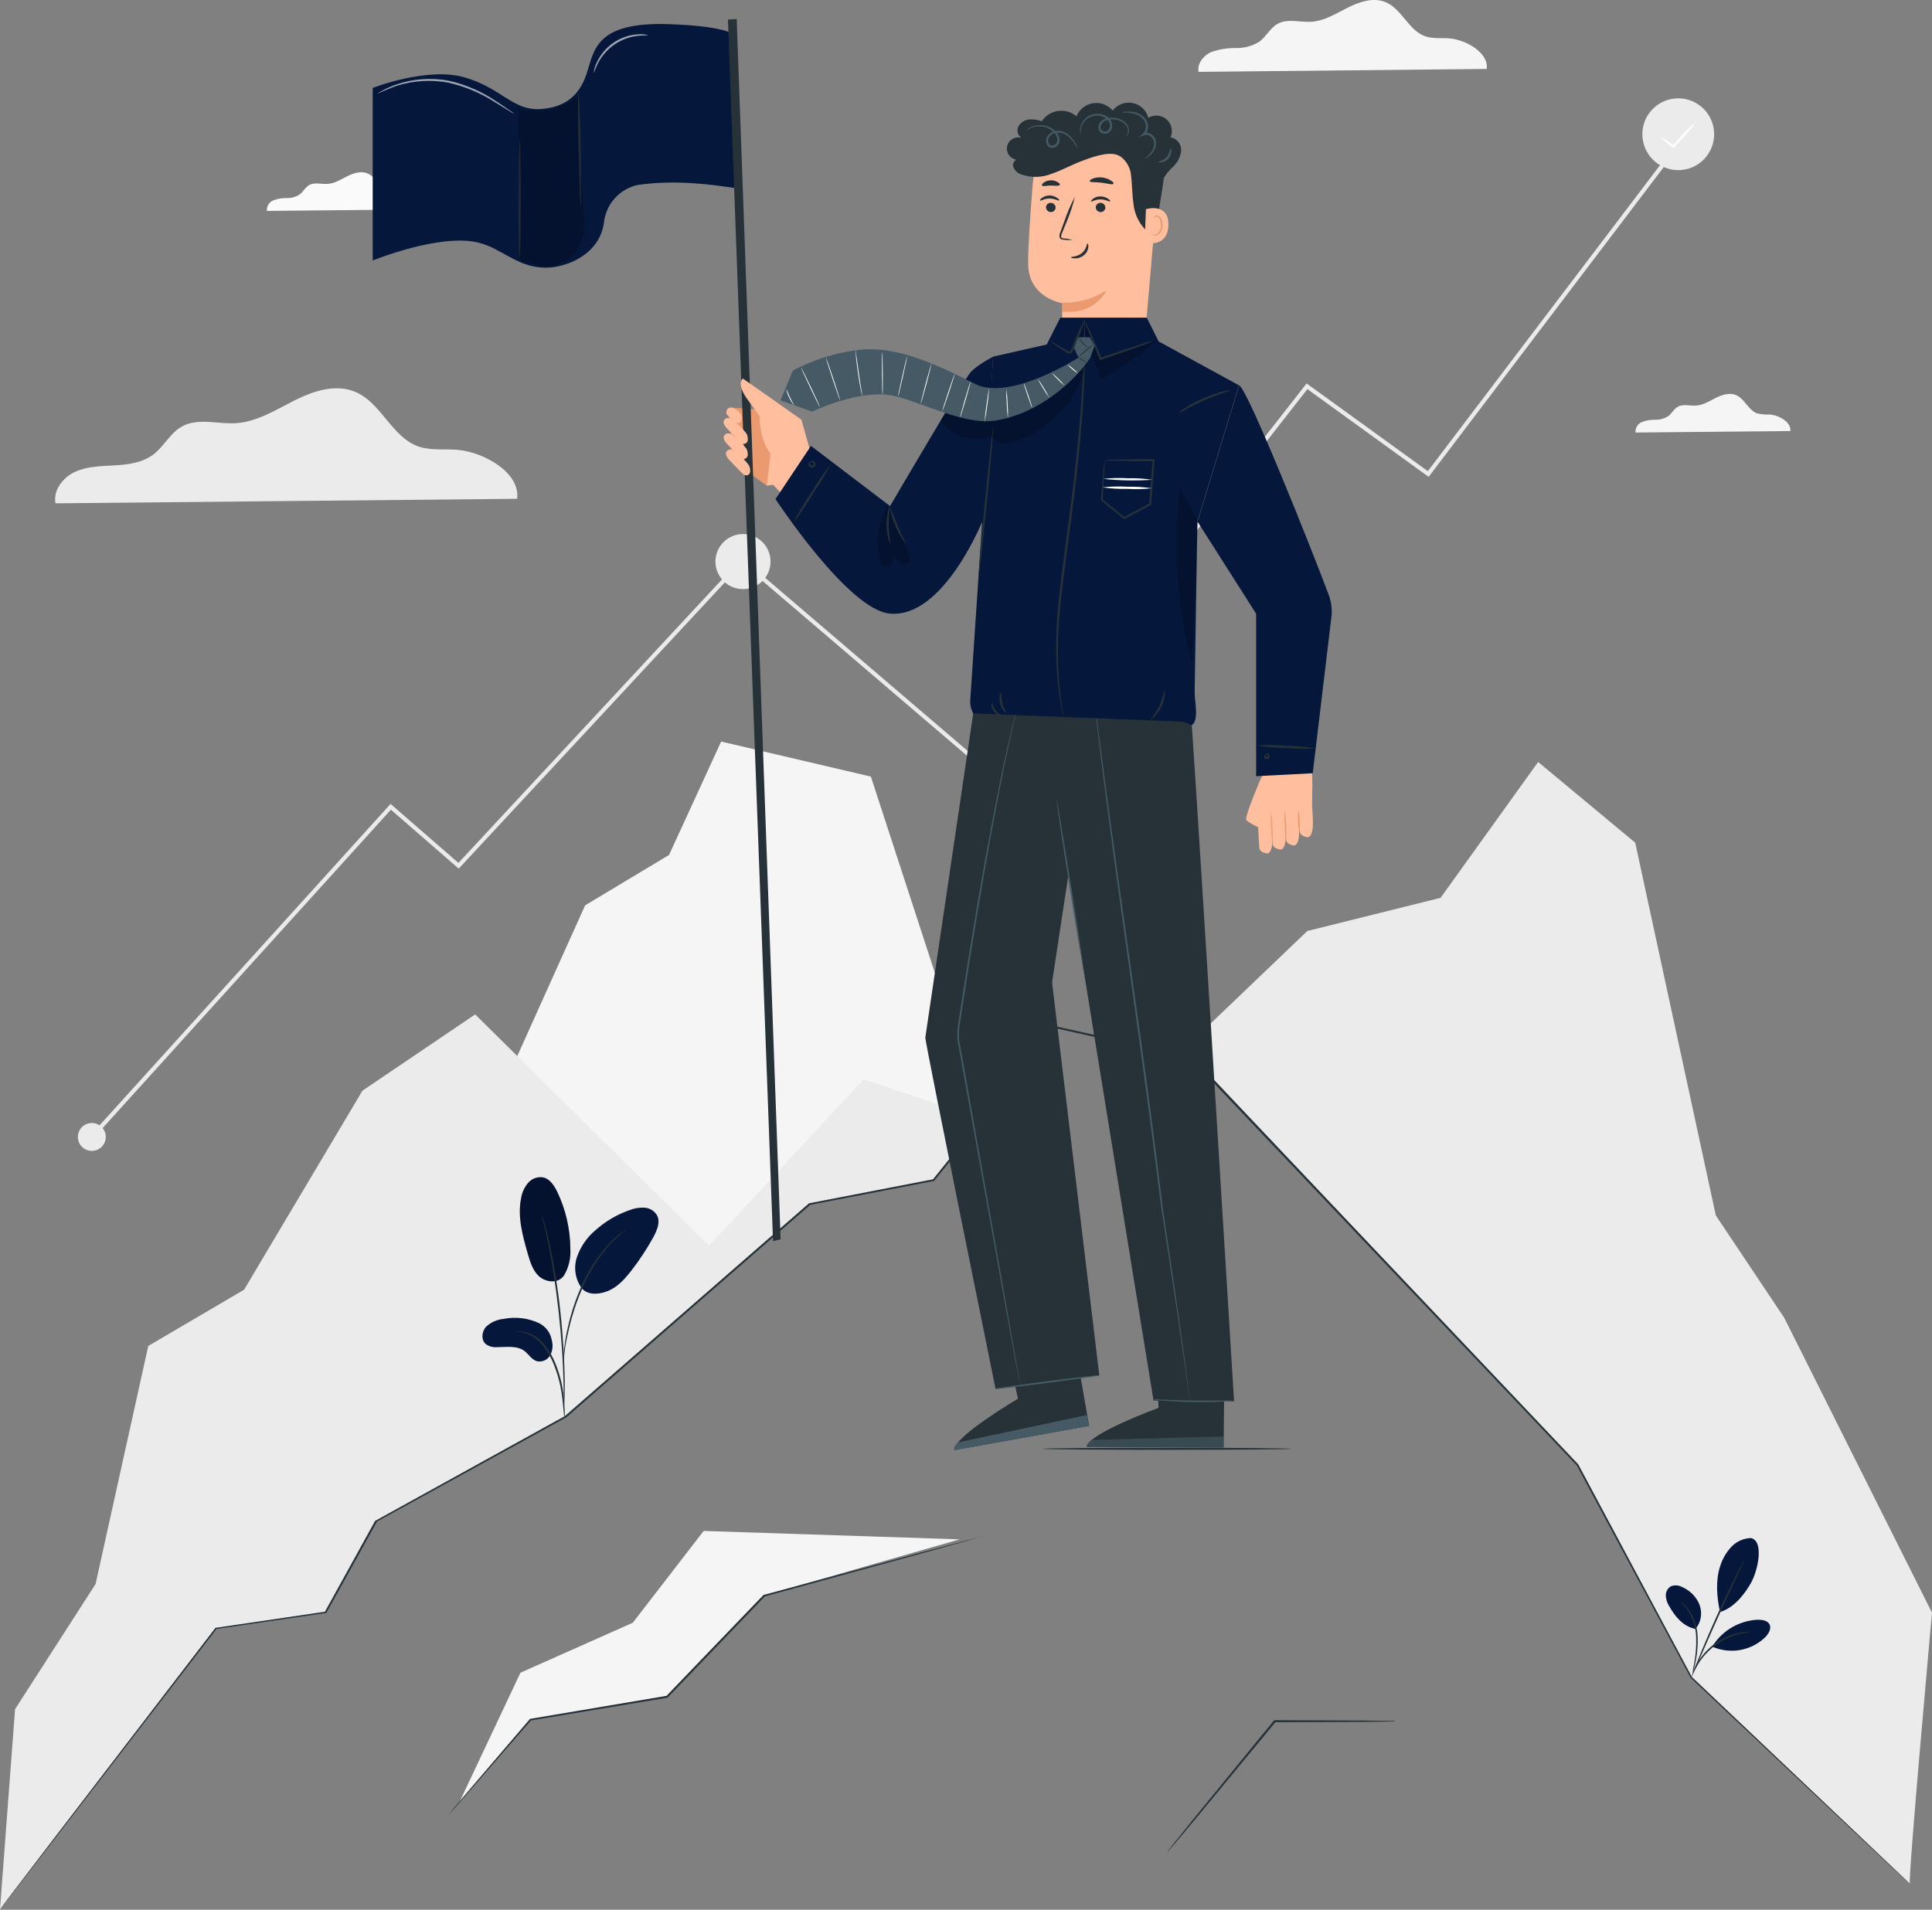 <svg width="2029" height="2006" viewBox="0 0 2029 2006" fill="none" xmlns="http://www.w3.org/2000/svg">
<rect x="0" y="0" width="2029" height="2006" fill="#808080" stroke="none"/>
<path d="M1049.37 822.732L778.9 591.479L781.711 588.236L1048.72 816.505L1372.21 402.775L1499.51 494.922L1759.43 152.323L1762.89 154.917L1500.38 500.889L1373.03 408.742L1049.37 822.732Z" fill="#EBEBEB"/>
<path d="M111.087 1194.26C111.087 1197.16 110.227 1199.99 108.617 1202.4C107.006 1204.81 104.716 1206.69 102.038 1207.8C99.359 1208.91 96.412 1209.2 93.569 1208.64C90.725 1208.07 88.113 1206.67 86.063 1204.62C84.013 1202.57 82.617 1199.96 82.051 1197.12C81.486 1194.28 81.776 1191.33 82.885 1188.65C83.995 1185.97 85.874 1183.68 88.284 1182.07C90.695 1180.46 93.529 1179.6 96.428 1179.6C100.316 1179.6 104.044 1181.14 106.794 1183.89C109.543 1186.64 111.087 1190.37 111.087 1194.26Z" fill="#EBEBEB"/>
<path d="M780.286 618.807C796.262 618.807 809.214 605.856 809.214 589.879C809.214 573.902 796.262 560.951 780.286 560.951C764.309 560.951 751.357 573.902 751.357 589.879C751.357 605.856 764.309 618.807 780.286 618.807Z" fill="#EBEBEB"/>
<path d="M98.028 1195.69L94.828 1192.79L410.185 844.439L481.446 906.404L765.627 600.689L768.783 603.63L481.749 912.414L410.531 850.493L98.028 1195.69Z" fill="#EBEBEB"/>
<path d="M1762.51 178.7C1783.33 178.7 1800.21 161.818 1800.21 140.993C1800.21 120.169 1783.33 103.287 1762.51 103.287C1741.68 103.287 1724.8 120.169 1724.8 140.993C1724.8 161.818 1741.68 178.7 1762.51 178.7Z" fill="#EBEBEB"/>
<path d="M1780.93 128.107C1776.04 135.175 1770.52 141.789 1764.45 147.869L1758.22 154.614L1757.58 155.306L1756.84 154.744C1752.22 151.667 1747.94 148.1 1744.08 144.107C1749.03 146.606 1753.71 149.605 1758.05 153.058H1756.67L1762.77 146.225C1768.29 139.68 1774.37 133.618 1780.93 128.107Z" fill="white"/>
<path d="M543.065 523.936C546.741 496.954 508.732 474.814 480.149 472.479C466.528 471.398 452.389 473.474 439.459 468.977C411.482 459.247 400.542 423.098 373.041 411.596C352.631 402.948 329.108 410.645 309.347 420.59C289.586 430.535 269.998 443.075 247.902 444.502C228.703 445.713 207.817 438.578 190.996 448.005C178.456 454.967 171.884 469.625 160.338 477.928C148.793 486.23 134.394 488.046 120.297 488.824C106.201 489.603 91.758 489.732 78.959 495.57C66.159 501.407 55.652 514.899 58.289 528.693L543.065 523.936Z" fill="#EBEBEB"/>
<path d="M1561.35 72.413C1563.64 55.592 1539.94 41.755 1522.13 40.328C1513.48 39.636 1504.83 40.934 1496.75 38.123C1479.45 32.069 1472.31 9.541 1455.28 2.319C1442.56 -3.043 1427.91 1.757 1415.58 7.941C1403.26 14.124 1391.02 21.994 1377.27 22.859C1365.25 23.637 1352.23 19.183 1341.73 25.064C1333.94 29.388 1329.84 38.426 1322.61 43.744C1315.12 48.38 1306.43 50.724 1297.62 50.49C1288.78 50.322 1279.98 51.788 1271.68 54.814C1263.72 58.446 1257.15 66.878 1258.7 75.483L1561.35 72.413Z" fill="#F5F5F5"/>
<path d="M1880.21 452.762C1881.46 443.724 1868.71 436.33 1859.11 435.465C1854.52 435.632 1849.93 435.226 1845.44 434.254C1836.06 431.011 1832.47 418.861 1823.17 415.012C1816.34 412.115 1808.43 414.709 1801.81 418.039C1795.2 421.369 1788.62 425.563 1781.19 426.039C1774.74 426.471 1767.74 424.093 1762.12 427.249C1757.79 429.584 1755.72 434.427 1751.83 437.281C1747.79 439.776 1743.12 441.038 1738.38 440.913C1733.66 440.797 1728.97 441.575 1724.54 443.205C1722.34 444.058 1720.47 445.603 1719.23 447.607C1717.98 449.611 1717.42 451.966 1717.62 454.318L1880.21 452.762Z" fill="#F5F5F5"/>
<path d="M442.918 219.908C444.129 210.871 431.373 203.434 421.816 202.612C417.229 202.779 412.639 202.373 408.152 201.401C398.769 198.158 395.18 186.008 385.883 182.159C379.008 179.262 371.138 181.856 364.522 185.186C357.906 188.515 351.55 192.71 343.896 193.186C337.453 193.618 330.448 191.24 324.827 194.353C320.503 196.731 318.427 201.574 314.535 204.428C310.499 206.916 305.827 208.178 301.087 208.06C296.371 207.941 291.676 208.719 287.25 210.352C285.034 211.214 283.157 212.771 281.901 214.791C280.646 216.81 280.08 219.183 280.288 221.552L442.918 219.908Z" fill="#FAFAFA"/>
<path d="M528.707 1141.59L614.497 950.985L702.623 898.058L757.366 778.929L914.59 815.727L1031.86 1175.45L850.334 1264.66L702.623 1354.73L528.707 1141.59Z" fill="#F5F5F5"/>
<path d="M2029 1694L1873.81 1384.22L1801.98 1276.72L1717.32 885.172L1615.36 800.376L1512.92 943.071L1372.99 977.924L1243.96 1101.33L1503.66 1376.91L1656.74 1538.33L1776.3 1761.62L2005.78 1978.57C2003.44 1976.45 2029 1694 2029 1694Z" fill="#EBEBEB"/>
<path d="M0 2005.55L15.826 1795.31L100.362 1663.9L155.711 1413.79L256.333 1354.73L380.651 1145.66L499.045 1065.53L744.697 1308.46L906.851 1133.81L1031.86 1175.45L980.361 1239.49L850.335 1264.66L594.219 1488L395.05 1597.78L341.95 1693.69L226.713 1710.56L0 2005.55Z" fill="#EBEBEB"/>
<path d="M592.402 1339.64C585.44 1349.54 571.906 1346.25 565.636 1340.2C559.366 1334.14 556.728 1325.37 554.307 1316.98C548.815 1297.82 543.237 1277.76 547.345 1258.26C548.327 1252.33 550.931 1246.79 554.869 1242.26C556.85 1240.03 559.384 1238.36 562.215 1237.41C565.046 1236.47 568.075 1236.29 570.998 1236.89C577.83 1238.71 582.067 1245.54 585.138 1251.73C594.144 1270.47 598.871 1290.99 598.975 1311.79C599.601 1321.52 597.313 1331.21 592.402 1339.64Z" fill="#05173B"/>
<g opacity="0.2">
<path d="M592.402 1339.64C585.44 1349.54 571.906 1346.25 565.636 1340.2C559.366 1334.14 556.728 1325.37 554.307 1316.98C548.815 1297.82 543.237 1277.76 547.345 1258.26C548.327 1252.33 550.931 1246.79 554.869 1242.26C556.85 1240.03 559.384 1238.36 562.215 1237.41C565.046 1236.47 568.075 1236.29 570.998 1236.89C577.83 1238.71 582.067 1245.54 585.138 1251.73C594.144 1270.47 598.871 1290.99 598.975 1311.79C599.601 1321.52 597.313 1331.21 592.402 1339.64Z" fill="black"/>
</g>
<path d="M566.327 1389.93C554.665 1384.45 541.556 1382.86 528.923 1385.38C522.019 1386 515.52 1388.91 510.46 1393.64C505.833 1398.75 504.968 1407.7 510.46 1412.06C513.872 1414.38 517.985 1415.44 522.091 1415.05C531.994 1415.05 542.934 1413.19 550.847 1419.11C555.171 1422.53 558.327 1428.15 563.819 1429.84C566.517 1430.42 569.331 1430.12 571.851 1429C574.371 1427.87 576.465 1425.97 577.829 1423.57C580.411 1418.63 580.984 1412.88 579.429 1407.52C578.759 1403.78 577.226 1400.23 574.952 1397.18C572.679 1394.13 569.726 1391.64 566.327 1389.93Z" fill="#05173B"/>
<path d="M611.472 1353.86C607.912 1349.19 605.541 1343.72 604.562 1337.93C603.583 1332.14 604.025 1326.19 605.85 1320.61C609.683 1309.46 616.504 1299.57 625.568 1292.03C635.864 1282.86 647.85 1275.8 660.853 1271.23C665.883 1269.19 671.3 1268.27 676.722 1268.55C679.43 1268.7 682.06 1269.51 684.382 1270.91C686.703 1272.31 688.646 1274.26 690.041 1276.59C693.716 1283.68 690.041 1292.24 686.322 1299.25C679.545 1311.61 671.795 1323.41 663.145 1334.53C656.226 1343.48 648.27 1352.35 637.676 1356.37C627.082 1360.39 616.055 1359.96 610.477 1352.61" fill="#05173B"/>
<path d="M592.877 1489.47C592.518 1488.05 592.3 1486.6 592.228 1485.14C591.925 1481.86 591.493 1477.7 591.017 1472.82C590.406 1466.75 589.483 1460.72 588.25 1454.74C586.643 1447.47 584.445 1440.34 581.677 1433.43C578.992 1426.51 575.322 1420.01 570.781 1414.14C567.126 1409.33 562.424 1405.41 557.03 1402.68C553.383 1400.87 549.472 1399.64 545.441 1399.05C543.982 1398.98 542.533 1398.76 541.117 1398.4C542.641 1398.24 544.177 1398.24 545.701 1398.4C549.879 1398.69 553.967 1399.75 557.765 1401.51C563.439 1404.18 568.413 1408.14 572.294 1413.06C577.027 1419.03 580.832 1425.67 583.58 1432.78C586.375 1439.78 588.559 1447.02 590.109 1454.4C591.281 1460.44 592.089 1466.55 592.531 1472.69C592.92 1477.92 593.05 1482.16 593.136 1485.1C593.161 1486.56 593.074 1488.02 592.877 1489.47Z" fill="#263238"/>
<path d="M592.012 1480C591.9 1479.29 591.9 1478.58 592.012 1477.88V1471.91C592.012 1466.72 592.012 1459.2 591.752 1449.9C591.32 1431.31 589.72 1405.66 586.606 1377.47C583.493 1349.28 579.385 1323.94 575.623 1305.73C574.715 1301.41 573.85 1297.09 572.985 1293.5C572.121 1289.91 571.515 1286.75 570.823 1284.24C570.132 1281.74 569.829 1279.92 569.44 1278.45C569.219 1277.78 569.102 1277.08 569.094 1276.37C569.391 1277 569.623 1277.65 569.786 1278.32C570.261 1279.83 570.823 1281.74 571.559 1284.07C572.294 1286.41 573.115 1289.65 574.023 1293.24C574.931 1296.83 575.926 1300.89 576.92 1305.48C582.057 1329.19 585.911 1353.17 588.466 1377.3C591.579 1405.54 592.79 1431.26 593.093 1449.86C593.093 1459.2 593.093 1466.72 592.747 1471.91C592.747 1474.37 592.487 1476.23 592.401 1477.92C592.324 1478.62 592.193 1479.32 592.012 1480Z" fill="#263238"/>
<path d="M591.883 1430.4C591.732 1428.31 591.732 1426.22 591.883 1424.13C591.883 1420.11 592.661 1414.31 593.785 1407.18C595.169 1398.85 597.016 1390.61 599.32 1382.49C602.056 1372.51 605.51 1362.74 609.655 1353.26C616.802 1335.81 627.058 1319.81 639.923 1306.04C642.154 1303.68 644.537 1301.47 647.058 1299.42C648.139 1298.47 649.134 1297.56 650.128 1296.83L652.896 1294.92C654.546 1293.66 656.296 1292.53 658.128 1291.55C652.051 1296.32 646.274 1301.46 640.831 1306.95C628.373 1320.83 618.371 1336.74 611.255 1353.99C607.176 1363.42 603.709 1373.09 600.877 1382.96C598.152 1392.04 596.553 1400.26 594.996 1407.39C593.439 1414.53 592.964 1420.37 592.531 1424.17C592.47 1426.26 592.254 1428.34 591.883 1430.4Z" fill="#263238"/>
<path d="M1839.39 1615.56C1835.38 1615.62 1831.42 1616.48 1827.76 1618.11C1824.1 1619.74 1820.8 1622.09 1818.07 1625.03C1812.64 1630.93 1808.63 1638 1806.35 1645.7C1801.55 1660.4 1803.07 1678.17 1806.35 1693.26C1822.83 1688.37 1833.72 1671.64 1838.74 1662.99C1846.61 1649.07 1852.45 1619.1 1839.26 1615.69" fill="#05173B"/>
<path d="M1780.62 1711.03C1783.49 1707.59 1785.4 1703.46 1786.15 1699.05C1786.91 1694.64 1786.5 1690.11 1784.95 1685.91C1783.32 1681.74 1780.88 1677.93 1777.77 1674.71C1774.66 1671.49 1770.94 1668.92 1766.83 1667.14C1765.03 1666.12 1763.03 1665.5 1760.97 1665.33C1758.9 1665.17 1756.83 1665.46 1754.89 1666.19C1753.22 1667.16 1751.83 1668.55 1750.88 1670.23C1749.92 1671.91 1749.42 1673.82 1749.45 1675.75C1749.57 1679.64 1750.72 1683.43 1752.78 1686.73C1759.22 1698.28 1767.56 1708.35 1780.54 1711.03" fill="#05173B"/>
<path d="M1777.29 1759.38C1777.78 1758.41 1778.12 1757.37 1778.29 1756.31C1778.81 1754.27 1779.5 1751.33 1780.28 1747.66C1782.43 1738.12 1783.3 1728.33 1782.87 1718.56C1782.35 1708.68 1779.17 1699.14 1773.66 1690.93C1771.95 1688.49 1769.94 1686.26 1767.69 1684.31C1766.93 1683.51 1766.02 1682.86 1765.01 1682.41C1767.79 1685.27 1770.34 1688.35 1772.62 1691.62C1777.74 1699.77 1780.71 1709.08 1781.27 1718.69C1781.68 1728.32 1780.98 1737.97 1779.2 1747.44C1778.32 1751.38 1777.68 1755.36 1777.29 1759.38Z" fill="#263238"/>
<path d="M1832.34 1637.87C1831.3 1639.32 1830.4 1640.87 1829.66 1642.5C1828.01 1645.57 1825.72 1649.98 1822.95 1655.47C1817.42 1666.45 1809.98 1681.8 1802.29 1698.93C1794.59 1716.05 1787.93 1731.75 1783.35 1743.2C1781.01 1748.91 1779.02 1753.54 1778.03 1756.78C1777.31 1758.42 1776.73 1760.11 1776.3 1761.84C1777.23 1760.32 1778.02 1758.71 1778.63 1757.04L1784.47 1743.68C1789.36 1732.35 1796.15 1716.78 1803.89 1699.66C1811.63 1682.54 1818.85 1667.14 1824.08 1655.99L1830.26 1642.76C1831.07 1641.18 1831.77 1639.55 1832.34 1637.87Z" fill="#263238"/>
<path d="M1798.91 1728.46C1804.04 1720.52 1810.99 1713.92 1819.18 1709.2C1827.37 1704.49 1836.56 1701.8 1846 1701.35C1850.76 1701.35 1856.51 1702.17 1858.5 1706.49C1860.49 1710.82 1857.46 1715.88 1854.17 1719.47C1847 1726.48 1837.92 1731.21 1828.06 1733.08C1818.21 1734.94 1808.02 1733.84 1798.78 1729.93" fill="#05173B"/>
<path d="M1838.87 1713.97C1837.83 1713.82 1836.79 1713.82 1835.75 1713.97C1834.52 1713.97 1833.3 1714.05 1832.08 1714.23C1830.47 1714.37 1828.87 1714.58 1827.28 1714.88C1823.14 1715.66 1819.1 1716.86 1815.21 1718.47C1810.43 1720.44 1805.88 1722.94 1801.64 1725.91C1797.46 1728.95 1793.62 1732.43 1790.18 1736.29C1787.4 1739.46 1784.95 1742.91 1782.87 1746.58C1782.04 1747.97 1781.31 1749.41 1780.66 1750.9C1780.11 1751.98 1779.65 1753.11 1779.28 1754.27C1778.85 1755.23 1778.55 1756.23 1778.37 1757.26C1778.72 1757.26 1780.19 1753.19 1783.91 1747.23C1786.09 1743.71 1788.59 1740.41 1791.39 1737.37C1798.2 1729.92 1806.53 1724.02 1815.82 1720.07C1819.6 1718.43 1823.52 1717.14 1827.54 1716.22C1834.41 1714.36 1838.87 1714.32 1838.87 1713.97Z" fill="#263238"/>
<path d="M1466.17 1808.15C1465.34 1808.23 1464.5 1808.23 1463.67 1808.15L1456.45 1808.37L1429.59 1808.71L1338.79 1809.06L1339.65 1808.67L1323.74 1828.04L1254.99 1911.24L1233.93 1936.28L1228.13 1943.02C1227.5 1943.85 1226.77 1944.6 1225.97 1945.27C1226.51 1944.37 1227.11 1943.52 1227.79 1942.72L1233.28 1935.71L1253.73 1910.24L1322.01 1826.62C1327.46 1820 1332.82 1813.64 1337.92 1807.24L1338.27 1806.86H1338.79L1429.59 1807.24L1456.45 1807.59H1463.67C1464.52 1807.68 1465.36 1807.87 1466.17 1808.15Z" fill="#263238"/>
<path d="M1007.73 1616.94L738.99 1608.12L664.529 1704.55L546.567 1757.04L482.527 1892.95L557.075 1806.42L700.549 1782.38L802.727 1675.88L1007.73 1616.94Z" fill="#F5F5F5"/>
<path d="M0 2005.55C0 2005.55 1.254 2003.77 3.848 2000.36L15.351 1985.22L59.932 1926.85C98.849 1876.04 155.452 1802.23 226.107 1710.12V1709.87H226.41L341.648 1692.91L341.042 1693.3C357.69 1663.04 375.635 1630.91 394.056 1597.35H394.315L593.224 1487.48L849.773 1263.83H849.989H850.292L980.275 1238.67L979.626 1239.06L1045.87 1156.6L1108.57 1078.76L1109 1078.24H1109.7L1251.22 1109.72H1251.57L1251.79 1109.98L1657.43 1538.07C1702.4 1622.3 1742.4 1697.11 1776.77 1761.45L1945.41 1921.44L1990.21 1964.04L2001.71 1975.06C2004.31 1977.53 2005.56 1978.82 2005.56 1978.82L2001.59 1975.19L1989.95 1964.34L1944.9 1921.96L1775.56 1762.4L1655.87 1539.15L1249.97 1111.5L1250.53 1111.84L1109.22 1080.19L1110.34 1079.8L1047.64 1157.63L981.226 1240.18L980.967 1240.53H980.577L850.551 1265.65L851.07 1265.39L594.867 1488.69L395.656 1598.35L396.045 1598L342.858 1693.91V1694.26H342.426L227.145 1711.08L227.621 1710.77C156.792 1802.75 100.017 1876.39 60.927 1926.98L15.697 1985.48L4.021 2000.49C1.384 2003.86 0 2005.55 0 2005.55Z" fill="#263238"/>
<path d="M1031.86 1613.61L1030.78 1614L1027.49 1614.99L1014.82 1618.63L967.26 1631.9L802.944 1676.92L803.463 1676.66C783.226 1697.71 761.346 1720.55 738.601 1744.16L701.198 1783.07L700.938 1783.33H700.592L557.248 1807.2L557.767 1806.9L494.894 1879.24L477.598 1899.09L472.971 1904.23C471.933 1905.36 471.328 1905.92 471.328 1905.92C471.328 1905.92 471.804 1905.27 472.798 1904.06C473.793 1902.85 475.306 1900.99 477.122 1898.74C481.101 1893.99 486.852 1887.24 494.159 1878.59L556.47 1805.73L556.686 1805.47H556.989L700.376 1781.26L699.771 1781.56C711.921 1768.89 724.418 1755.87 737.131 1742.64L801.992 1675.19H802.209H802.468L966.784 1630.91L1014.35 1618.28L1027.32 1614.99L1030.61 1614.17L1031.86 1613.61Z" fill="#263238"/>
<path d="M1356.47 1521.81C1356.47 1522.42 1298.01 1522.93 1225.88 1522.93C1153.76 1522.93 1095.25 1522.42 1095.25 1521.81C1095.25 1521.2 1153.71 1520.69 1225.88 1520.69C1298.05 1520.69 1356.47 1521.33 1356.47 1521.81Z" fill="#263238"/>
<path d="M1378.27 825.629C1378.27 825.629 1377.96 801.025 1376.92 800.852L1326.38 812.094C1325.86 815.294 1319.5 855.638 1320.58 859.659L1377.31 875.356C1377.31 875.356 1378.27 827.056 1378.27 825.629Z" fill="#FFBE9D"/>
<path d="M1378.31 871.594C1378.31 871.594 1378.31 871.162 1378.57 870.513C1379.17 864.978 1378.57 840.936 1375.89 839.942C1373.21 838.947 1364.39 840.634 1363.78 843.834C1363.17 847.033 1365.16 874.102 1365.16 874.102C1365.16 874.102 1365.73 878.426 1372.9 879.378C1377.31 879.983 1378.31 871.594 1378.31 871.594Z" fill="#FFBE9D"/>
<path d="M1363.91 880.242C1363.91 880.242 1363.91 879.81 1364.17 879.161C1364.73 873.626 1364.38 849.584 1361.44 848.59C1358.5 847.595 1349.94 849.282 1349.38 852.482C1348.82 855.681 1350.72 882.75 1350.72 882.75C1350.72 882.75 1351.33 887.074 1358.5 888.026C1362.91 888.631 1363.91 880.242 1363.91 880.242Z" fill="#FFBE9D"/>
<path d="M1349.81 884.566C1349.81 884.566 1349.81 884.134 1350.03 883.442C1350.63 877.95 1350.29 853.908 1347.35 852.87C1344.41 851.833 1335.85 853.605 1335.28 856.762C1334.72 859.919 1336.62 887.031 1336.62 887.031C1336.62 887.031 1337.23 891.355 1344.36 892.349C1348.82 892.955 1349.81 884.566 1349.81 884.566Z" fill="#FFBE9D"/>
<path d="M1335.76 888.631C1335.76 888.631 1335.76 888.198 1336.02 887.507C1336.58 882.015 1336.23 857.973 1333.29 856.935C1330.35 855.897 1321.79 857.67 1321.23 860.827C1320.67 863.984 1322.61 891.096 1322.61 891.096C1322.61 891.096 1323.18 895.42 1330.35 896.414C1334.76 896.976 1335.76 888.631 1335.76 888.631Z" fill="#FFBE9D"/>
<path d="M1363.69 850.838C1364.53 854.686 1364.91 858.62 1364.82 862.557C1365.21 866.419 1365.08 870.317 1364.43 874.145C1363.59 870.298 1363.21 866.364 1363.3 862.427C1362.91 858.564 1363.04 854.666 1363.69 850.838Z" fill="#EB996E"/>
<path d="M1349.51 850.752C1350.91 861.807 1351.3 872.965 1350.68 884.091C1349.76 878.589 1349.31 873.02 1349.34 867.443C1348.9 861.885 1348.95 856.299 1349.51 850.752Z" fill="#EB996E"/>
<g opacity="0.78">
<path d="M1335.11 851.962C1336.51 863.017 1336.9 874.175 1336.28 885.301C1335.36 879.799 1334.91 874.23 1334.94 868.653C1334.49 863.095 1334.55 857.509 1335.11 851.962Z" fill="#EB996E"/>
</g>
<path d="M1326.07 813.435C1326.07 813.435 1306.05 858.881 1308.99 861.692C1312.77 864.502 1316.82 866.908 1321.1 868.87L1326.07 813.435Z" fill="#FFBE9D"/>
<path d="M1215.42 203.736L1200.76 373.717L1115.62 366.928C1115.1 356.982 1115.62 318.541 1115.62 318.541C1115.62 318.541 1080.2 313.006 1079.77 277.592C1079.56 260.295 1082.02 224.838 1084.62 192.796C1085.99 175.713 1094 159.848 1106.93 148.604C1119.87 137.359 1136.69 131.631 1153.8 132.648C1162.56 133.136 1171.14 135.379 1179.01 139.244C1186.89 143.11 1193.91 148.518 1199.66 155.148C1205.41 161.779 1209.76 169.496 1212.47 177.843C1215.18 186.189 1216.18 194.994 1215.42 203.736Z" fill="#FFBE9D"/>
<path d="M1115.75 318.022C1132.09 318.388 1148.17 313.872 1161.93 305.05C1161.93 305.05 1151.03 330.562 1115.66 327.362L1115.75 318.022Z" fill="#EB996E"/>
<path d="M1098.5 217.616C1098.49 218.937 1099 220.208 1099.91 221.166C1100.82 222.124 1102.06 222.695 1103.38 222.762C1104.68 222.845 1105.96 222.409 1106.94 221.55C1107.92 220.691 1108.52 219.479 1108.61 218.178C1108.63 216.859 1108.12 215.586 1107.21 214.633C1106.3 213.68 1105.05 213.121 1103.73 213.076C1103.08 213.023 1102.44 213.099 1101.82 213.3C1101.21 213.5 1100.64 213.822 1100.16 214.245C1099.67 214.668 1099.27 215.184 1098.98 215.763C1098.7 216.342 1098.53 216.972 1098.5 217.616Z" fill="#263238"/>
<path d="M1092.36 210.655C1092.96 211.347 1096.68 208.493 1102.26 208.493C1107.84 208.493 1111.68 211.26 1112.29 210.568C1112.89 209.876 1111.94 209.098 1110.17 207.844C1107.85 206.198 1105.08 205.314 1102.24 205.314C1099.39 205.314 1096.62 206.198 1094.3 207.844C1092.61 209.184 1091.92 210.352 1092.36 210.655Z" fill="#263238"/>
<path d="M1150.77 217.66C1150.77 218.976 1151.28 220.243 1152.19 221.193C1153.1 222.144 1154.35 222.706 1155.66 222.762C1156.3 222.809 1156.95 222.727 1157.56 222.521C1158.17 222.315 1158.74 221.989 1159.22 221.562C1159.7 221.135 1160.1 220.616 1160.38 220.035C1160.66 219.454 1160.82 218.823 1160.85 218.179C1160.87 216.863 1160.38 215.591 1159.47 214.636C1158.57 213.682 1157.32 213.121 1156.01 213.076C1155.36 213.023 1154.71 213.101 1154.09 213.304C1153.48 213.508 1152.91 213.833 1152.42 214.26C1151.93 214.688 1151.53 215.209 1151.25 215.793C1150.97 216.377 1150.81 217.012 1150.77 217.66Z" fill="#263238"/>
<path d="M1145.84 211.606C1146.49 212.255 1150.17 209.401 1155.75 209.444C1161.33 209.487 1165.17 212.168 1165.78 211.52C1166.38 210.871 1165.43 210.006 1163.7 208.752C1161.34 207.131 1158.53 206.271 1155.66 206.287C1152.83 206.256 1150.07 207.152 1147.79 208.839C1146.1 210.179 1145.54 211.606 1145.84 211.606Z" fill="#263238"/>
<path d="M1126.08 252.036C1123.27 251.167 1120.37 250.63 1117.44 250.436C1116.05 250.436 1114.71 250.047 1114.5 249.096C1114.33 247.594 1114.64 246.079 1115.4 244.772C1116.74 241.399 1118.08 237.853 1119.73 234.178C1123.53 225.214 1126.61 215.96 1128.94 206.503C1124.4 215.128 1120.56 224.109 1117.48 233.356C1116.14 237.075 1114.8 240.621 1113.54 243.993C1112.67 245.67 1112.43 247.601 1112.85 249.442C1113.04 249.939 1113.35 250.383 1113.75 250.737C1114.15 251.091 1114.63 251.344 1115.14 251.474C1115.9 251.704 1116.69 251.82 1117.48 251.82C1120.33 252.25 1123.22 252.323 1126.08 252.036Z" fill="#263238"/>
<path d="M1142.13 255.798C1141.22 255.798 1141.22 261.679 1136.16 265.874C1131.1 270.068 1124.83 269.419 1124.79 270.198C1124.74 270.976 1126.17 271.322 1128.85 271.408C1132.32 271.458 1135.69 270.278 1138.36 268.079C1140.94 265.994 1142.58 262.98 1142.95 259.69C1143.16 257.225 1142.51 255.798 1142.13 255.798Z" fill="#263238"/>
<path d="M1144.46 190.331C1144.98 191.845 1150.43 191.11 1156.83 191.888C1163.23 192.666 1168.37 194.396 1169.19 193.099C1170.02 191.802 1168.68 191.067 1166.6 189.64C1163.84 187.852 1160.7 186.741 1157.43 186.396C1154.16 186.029 1150.85 186.413 1147.75 187.521C1145.41 188.472 1144.2 189.64 1144.46 190.331Z" fill="#263238"/>
<path d="M1094.34 194.915C1095.3 196.169 1099.06 194.915 1103.55 194.915C1108.05 194.915 1111.9 195.737 1112.76 194.439C1113.63 193.142 1112.55 192.58 1110.91 191.412C1108.66 190.012 1106.05 189.307 1103.4 189.384C1100.76 189.461 1098.19 190.317 1096.03 191.845C1094.47 193.056 1093.91 194.31 1094.34 194.915Z" fill="#263238"/>
<path d="M1240.46 158.377C1240.68 155.069 1239.66 151.797 1237.61 149.194C1235.56 146.59 1232.61 144.84 1229.34 144.28C1230.74 141.103 1231.09 137.563 1230.34 134.174C1229.59 130.784 1227.78 127.721 1225.18 125.429C1222.57 123.136 1219.3 121.732 1215.85 121.421C1212.39 121.109 1208.92 121.907 1205.95 123.697C1204.95 119.847 1202.89 116.356 1200 113.622C1197.11 110.887 1193.51 109.019 1189.61 108.23C1185.71 107.441 1181.67 107.764 1177.95 109.16C1174.22 110.557 1170.97 112.972 1168.55 116.13C1166.05 113.172 1162.84 110.908 1159.21 109.558C1155.58 108.207 1151.67 107.814 1147.85 108.419C1144.03 109.023 1140.42 110.604 1137.39 113.008C1134.36 115.411 1132 118.557 1130.54 122.141C1127.88 119.894 1124.78 118.235 1121.43 117.273C1118.08 116.31 1114.57 116.066 1111.13 116.556C1107.68 117.046 1104.38 118.259 1101.43 120.116C1098.49 121.972 1095.97 124.431 1094.04 127.329C1090.16 125.935 1086.06 125.275 1081.94 125.384C1079.28 125.452 1076.69 126.239 1074.44 127.663C1072.19 129.087 1070.38 131.094 1069.18 133.47C1068.41 135.503 1068.35 137.738 1069.01 139.81C1069.67 141.882 1071.01 143.671 1072.81 144.885C1071.26 144.387 1069.63 144.214 1068.01 144.38C1066.39 144.545 1064.83 145.044 1063.41 145.845C1062 146.646 1060.76 147.733 1059.79 149.035C1058.81 150.337 1058.12 151.828 1057.75 153.412C1057.38 154.996 1057.34 156.639 1057.64 158.238C1057.94 159.837 1058.57 161.357 1059.48 162.701C1060.4 164.045 1061.58 165.185 1062.96 166.049C1064.34 166.912 1065.88 167.48 1067.49 167.717C1066.36 168.295 1065.41 169.183 1064.76 170.278C1064.11 171.372 1063.78 172.628 1063.82 173.9C1064.3 176.012 1065.32 177.964 1066.77 179.57C1068.22 181.175 1070.07 182.38 1072.12 183.067C1082.59 186.852 1094.08 186.667 1104.42 182.548C1114.88 179.046 1124.57 173.554 1134.95 169.576C1145.33 165.598 1162.67 158.982 1173.09 162.657C1174.62 163.206 1176.07 163.947 1177.41 164.863C1183.01 169.326 1186.69 175.761 1187.7 182.851C1187.72 183.081 1187.72 183.313 1187.7 183.543C1189.09 193.661 1188.87 203.909 1190.34 213.812C1191.3 224.04 1195.67 233.65 1202.75 241.097C1205.82 243.951 1211.4 245.94 1213.78 242.567C1214.65 241.187 1215.09 239.574 1215.03 237.94C1216.41 220.341 1220.22 204.169 1222.25 186.959C1224.85 182.612 1228.09 178.677 1231.85 175.284C1236.64 170.849 1239.69 164.856 1240.46 158.377Z" fill="#263238"/>
<path d="M1134.86 140.561C1134.25 139.07 1134.08 137.432 1134.39 135.848C1134.77 131.402 1136.78 127.257 1140.05 124.216C1142.53 121.98 1145.57 120.458 1148.84 119.81C1152.11 119.163 1155.5 119.416 1158.64 120.541C1160.55 121.167 1162.31 122.188 1163.8 123.536C1165.29 124.884 1166.48 126.53 1167.29 128.367C1168.11 130.452 1168.2 132.753 1167.55 134.897C1167.23 136.044 1166.65 137.101 1165.86 137.987C1165.06 138.872 1164.07 139.561 1162.97 139.999C1161.85 140.444 1160.63 140.605 1159.43 140.469C1158.23 140.334 1157.09 139.905 1156.09 139.221C1155.17 138.482 1154.45 137.516 1154.01 136.417C1153.57 135.318 1153.42 134.124 1153.58 132.951C1153.79 130.785 1154.81 128.777 1156.44 127.329C1157.93 126.003 1159.71 125.028 1161.63 124.475C1164.79 123.509 1168.14 123.283 1171.41 123.816C1174.68 124.348 1177.78 125.624 1180.48 127.546C1182.58 129.061 1184.17 131.169 1185.06 133.599C1185.69 135.437 1185.8 137.413 1185.37 139.307C1184.54 142.421 1182.77 143.372 1182.77 143.285C1183.63 141.972 1184.21 140.502 1184.5 138.961C1184.75 137.237 1184.54 135.477 1183.9 133.859C1182.97 131.757 1181.47 129.958 1179.57 128.67C1177.05 127.012 1174.19 125.934 1171.2 125.516C1168.21 125.097 1165.16 125.347 1162.28 126.248C1160.66 126.632 1159.19 127.472 1158.04 128.668C1156.89 129.864 1156.11 131.366 1155.79 132.994C1155.67 133.799 1155.76 134.623 1156.05 135.383C1156.35 136.142 1156.84 136.81 1157.48 137.318C1158.16 137.78 1158.95 138.064 1159.77 138.147C1160.6 138.23 1161.43 138.109 1162.19 137.794C1163.72 137.029 1164.9 135.703 1165.48 134.093C1166.06 132.483 1165.99 130.711 1165.3 129.146C1164.59 127.582 1163.57 126.18 1162.3 125.027C1161.03 123.874 1159.53 122.995 1157.91 122.443C1155.09 121.422 1152.05 121.152 1149.09 121.66C1146.14 122.168 1143.36 123.436 1141.04 125.34C1137.94 128.101 1135.86 131.837 1135.16 135.934C1134.77 138.875 1135.16 140.561 1134.86 140.561Z" fill="#455A64"/>
<path d="M1177.89 117.946C1178.91 117.556 1179.99 117.351 1181.09 117.341C1184.05 117.055 1187.05 117.142 1189.99 117.6C1194.53 118.239 1198.73 120.368 1201.93 123.654C1203.96 125.751 1205.24 128.46 1205.58 131.36C1205.91 134.26 1205.29 137.19 1203.79 139.696C1203.26 140.517 1202.62 141.259 1201.89 141.902L1200.72 139.999C1202.11 139.502 1203.6 139.345 1205.07 139.54C1206.54 139.736 1207.94 140.278 1209.15 141.123C1211.43 142.57 1213.06 144.85 1213.69 147.48C1214.13 149.606 1214.1 151.8 1213.63 153.917C1213.15 156.035 1212.23 158.026 1210.92 159.76C1209.26 161.996 1207.21 163.914 1204.87 165.425C1203.23 166.506 1202.27 166.938 1202.19 166.808C1202.1 166.679 1202.92 166.03 1204.35 164.776C1206.39 163.073 1208.18 161.094 1209.67 158.895C1210.73 157.311 1211.45 155.528 1211.8 153.655C1212.15 151.782 1212.12 149.858 1211.7 147.998C1211.17 145.892 1209.83 144.077 1207.98 142.939C1207.05 142.305 1205.98 141.896 1204.86 141.746C1203.74 141.596 1202.61 141.708 1201.54 142.074L1195.75 144.409L1200.42 140.085C1200.99 139.579 1201.5 138.997 1201.93 138.356C1203.23 136.221 1203.74 133.693 1203.36 131.221C1203.01 128.879 1201.97 126.695 1200.37 124.951C1197.51 121.923 1193.78 119.867 1189.69 119.07C1182.73 117.773 1177.89 118.422 1177.89 117.946Z" fill="#455A64"/>
<path d="M1229.17 155.393C1229.43 155.393 1230.08 156.603 1230.08 158.765C1230.04 161.681 1228.94 164.483 1226.99 166.654C1225.05 168.824 1222.38 170.215 1219.48 170.57C1217.32 170.57 1216.02 170.311 1216.07 170.008C1219.5 169.174 1222.68 167.511 1225.32 165.165C1227.4 162.28 1228.72 158.921 1229.17 155.393Z" fill="#455A64"/>
<path d="M1077.87 136.972C1078.76 135.828 1079.9 134.897 1081.2 134.248C1085.54 131.841 1090.54 130.894 1095.46 131.548C1100.38 132.202 1104.96 134.422 1108.53 137.88C1109.88 139.128 1110.95 140.639 1111.7 142.32C1112.44 144 1112.83 145.815 1112.85 147.652C1112.73 149.794 1111.77 151.802 1110.19 153.248C1108.61 154.694 1106.52 155.464 1104.38 155.393C1103.26 155.265 1102.21 154.84 1101.32 154.163C1100.43 153.485 1099.74 152.581 1099.32 151.544C1098.49 149.677 1098.35 147.579 1098.93 145.62C1099.48 143.831 1100.47 142.207 1101.81 140.894C1103.14 139.581 1104.78 138.62 1106.58 138.096C1109.67 137.012 1113.04 137.012 1116.14 138.096C1118.74 139.052 1121.12 140.523 1123.14 142.42C1125.98 145.119 1128.35 148.277 1130.15 151.76C1130.91 152.962 1131.48 154.275 1131.83 155.652C1130.91 154.577 1130.08 153.419 1129.37 152.193C1127.39 148.967 1124.94 146.052 1122.1 143.545C1120.16 141.708 1117.77 140.406 1115.17 139.762C1112.57 139.118 1109.85 139.155 1107.27 139.869C1105.83 140.308 1104.51 141.087 1103.42 142.14C1102.34 143.193 1101.53 144.49 1101.05 145.923C1100.22 148.777 1101.57 152.668 1104.59 152.885C1106.1 152.856 1107.55 152.263 1108.64 151.223C1109.74 150.183 1110.41 148.771 1110.52 147.263C1110.5 145.737 1110.19 144.228 1109.59 142.825C1108.99 141.422 1108.11 140.152 1107.01 139.091C1103.14 135.198 1097.93 132.925 1092.44 132.734C1088.71 132.559 1084.99 133.271 1081.59 134.81C1080.39 135.603 1079.15 136.325 1077.87 136.972Z" fill="#455A64"/>
<path d="M1203.48 219.736C1204.09 219.476 1227.83 212.558 1227.05 236.773C1226.27 260.988 1202.14 255.193 1202.1 254.501C1202.06 253.81 1203.48 219.736 1203.48 219.736Z" fill="#FFBE9D"/>
<path d="M1209.8 245.593C1209.8 245.593 1210.23 245.896 1210.92 246.242C1211.94 246.64 1213.06 246.64 1214.08 246.242C1215.67 245.295 1216.98 243.943 1217.87 242.325C1218.77 240.707 1219.22 238.881 1219.18 237.031C1219.3 234.955 1218.98 232.876 1218.23 230.934C1218.02 230.176 1217.63 229.479 1217.1 228.9C1216.56 228.321 1215.9 227.877 1215.16 227.605C1214.68 227.449 1214.15 227.472 1213.68 227.671C1213.21 227.869 1212.83 228.229 1212.61 228.686C1212.26 229.335 1212.39 229.81 1212.26 229.853C1212.13 229.897 1211.79 229.464 1212 228.47C1212.16 227.869 1212.51 227.337 1213 226.956C1213.68 226.492 1214.52 226.307 1215.33 226.437C1216.33 226.663 1217.24 227.139 1218 227.821C1218.76 228.502 1219.33 229.365 1219.66 230.329C1220.6 232.461 1221.02 234.79 1220.87 237.118C1220.92 239.277 1220.34 241.403 1219.18 243.228C1218.03 245.052 1216.36 246.493 1214.38 247.366C1213.73 247.529 1213.05 247.548 1212.4 247.421C1211.74 247.294 1211.12 247.024 1210.58 246.631C1209.84 246.199 1209.71 245.636 1209.8 245.593Z" fill="#EB996E"/>
<path d="M1053.31 1396.76L1069.05 1469.23C1069.05 1469.23 1000.68 1509.53 1002.28 1523.19L1143.81 1497.77L1123.92 1383.87L1053.31 1396.76Z" fill="#263238"/>
<path d="M1143.81 1497.77L1141.35 1486.35L1006.52 1515.02C1006.52 1515.02 1000.73 1518.91 1002.2 1523.19L1143.81 1497.77Z" fill="#455A64"/>
<path d="M1214.34 1404.71L1216.67 1478.83C1216.67 1478.83 1142.13 1506.11 1141.22 1519.82L1285.08 1520.47L1286.16 1404.84L1214.34 1404.71Z" fill="#263238"/>
<g opacity="0.6">
<path d="M1285.08 1520.47L1284.73 1508.79L1146.93 1512.56C1146.93 1512.56 1140.53 1515.32 1141.22 1519.82L1285.08 1520.47Z" fill="#455A64"/>
</g>
<path d="M1045.53 1458.89C1045.53 1458.89 972.015 1097.18 971.756 1089.92L1103.47 1020.21L1154.49 1444.71L1045.53 1458.89Z" fill="#263238"/>
<path d="M1211.44 1471.04L1109.57 844.049V708.878L1248.72 721.85C1250.49 727.126 1296.02 1471.95 1296.02 1471.95L1281.66 1471.13H1211.44" fill="#263238"/>
<path d="M1029.48 699.278L971.756 1089.92L1100.83 1058.61L1153.45 711.991L1029.48 699.278Z" fill="#263238"/>
<path d="M1148.92 732.401C1148.92 732.401 1148.92 733.05 1148.92 734.303L1149.52 739.925C1150.08 744.898 1150.9 752.162 1151.99 761.545C1154.19 780.225 1157.52 807.251 1161.84 840.633C1170.49 907.354 1183.46 999.371 1197.56 1101.07C1204.57 1151.97 1211.01 1200.53 1216.5 1244.59C1217.93 1255.62 1219.05 1266.43 1220.82 1276.85C1222.6 1287.27 1223.98 1297.39 1225.45 1307.12C1228.44 1326.66 1231.2 1344.91 1233.71 1361.51C1238.73 1394.81 1242.66 1421.75 1245.26 1440.39C1246.55 1449.68 1247.5 1456.9 1248.07 1462.01C1248.37 1464.47 1248.54 1466.33 1248.63 1467.63C1248.67 1468.1 1248.67 1468.58 1248.63 1469.06C1248.63 1469.44 1248.41 1469.06 1248.41 1469.06C1248.41 1469.06 1248.72 1469.06 1248.67 1469.06C1248.73 1468.57 1248.73 1468.07 1248.67 1467.59C1248.67 1466.33 1248.67 1464.43 1248.28 1461.96C1247.85 1457.03 1246.99 1449.77 1245.82 1440.34C1243.44 1421.71 1239.68 1394.72 1234.83 1361.43C1232.37 1344.78 1229.69 1326.53 1226.79 1306.99C1225.32 1297.22 1223.79 1287.13 1222.21 1276.72C1220.7 1266.3 1219.61 1255.49 1218.19 1244.46C1212.83 1200.31 1206.43 1151.8 1199.42 1100.94C1185.37 999.241 1172.09 907.224 1163.18 840.547C1158.86 807.251 1155.23 780.269 1152.76 761.545L1149.95 739.925C1149.65 737.503 1149.39 735.601 1149.22 734.347C1149.04 733.093 1148.92 732.401 1148.92 732.401Z" fill="#455A64"/>
<path d="M1071.25 1455.56C1071.25 1455.56 1071.25 1454.92 1071.04 1453.71L1070.3 1448.3C1069.48 1443.5 1068.31 1436.5 1066.76 1427.5C1063.6 1409.38 1059.02 1383.27 1053.35 1351.05L1008.47 1098.87C1007.14 1092.87 1006.78 1086.69 1007.39 1080.58C1008.17 1074.52 1009.16 1068.43 1010.07 1062.42C1011.94 1050.4 1013.77 1038.55 1015.56 1026.87C1019.24 1003.57 1022.82 981.124 1026.41 959.763C1033.51 916.997 1040.38 878.599 1046.52 846.385C1052.66 814.17 1058.02 788.226 1062.13 770.367C1064.08 761.416 1065.85 754.497 1066.93 749.827C1067.45 747.536 1067.84 745.503 1068.14 744.466C1068.44 743.428 1068.53 742.649 1068.53 742.649C1068.53 742.649 1068.31 743.212 1067.97 744.422C1067.62 745.633 1067.19 747.449 1066.58 749.741C1065.37 754.411 1063.51 761.286 1061.48 770.194C1057.16 788.053 1051.58 813.997 1045.27 846.169C1038.95 878.34 1031.99 916.738 1024.81 959.46C1021.18 980.864 1017.55 1003.31 1013.83 1026.61C1012.01 1038.25 1010.2 1050.14 1008.3 1062.16C1007.43 1068.21 1006.44 1074.18 1005.61 1080.41C1005.02 1086.7 1005.4 1093.04 1006.74 1099.22C1024.47 1197.59 1040.51 1286.71 1052.14 1351.27C1058.02 1383.44 1062.78 1409.51 1066.07 1427.63L1069.96 1448.39C1070.43 1450.68 1070.78 1452.49 1071.04 1453.75C1071.3 1455 1071.25 1455.56 1071.25 1455.56Z" fill="#455A64"/>
<path d="M1109.57 839.639C1109.09 839.639 1115.1 880.242 1123.01 930.099C1130.93 979.956 1137.72 1020.21 1138.19 1020.21C1138.67 1020.21 1132.66 979.61 1124.74 929.753C1116.83 879.896 1110.04 839.552 1109.57 839.639Z" fill="#455A64"/>
<path d="M1210.19 1469.92C1211.27 1470.22 1212.39 1470.41 1213.52 1470.48C1215.68 1470.74 1218.84 1471.04 1222.68 1471.35C1230.42 1471.95 1241.15 1472.52 1252.95 1472.73C1264.76 1472.95 1275.52 1472.73 1283.22 1472.34C1287.11 1472.34 1290.27 1472 1292.43 1471.78C1293.56 1471.79 1294.68 1471.63 1295.76 1471.3C1291.59 1470.96 1287.4 1470.88 1283.22 1471.09C1275.44 1471.09 1264.76 1471.09 1252.95 1471.09C1241.15 1471.09 1230.42 1470.48 1222.68 1470.22C1218.53 1469.84 1214.36 1469.74 1210.19 1469.92Z" fill="#455A64"/>
<path d="M1045.53 1458.89C1046.97 1458.99 1048.42 1458.91 1049.85 1458.68L1061.57 1457.47C1071.47 1456.3 1085.09 1454.66 1100.14 1452.67C1115.19 1450.68 1128.76 1448.86 1138.58 1447.44L1150.26 1445.66C1151.72 1445.54 1153.18 1445.25 1154.58 1444.8C1153.14 1444.65 1151.69 1444.65 1150.26 1444.8L1138.54 1446.01C1128.63 1447.13 1115.01 1448.82 1099.97 1450.77C1084.92 1452.71 1071.34 1454.57 1061.48 1456.04L1049.85 1457.81C1048.37 1458.02 1046.92 1458.38 1045.53 1458.89Z" fill="#455A64"/>
<path d="M391.418 92.347C391.418 92.347 448.583 70.035 487.629 81.191C526.676 92.347 538.438 116.476 567.712 114.53C590.975 112.887 607.45 102.812 615.839 78.078C624.228 53.344 624.228 22.47 703.662 25.41C764.459 27.659 770.599 36.566 770.599 36.566L777.128 198.331C742.535 192.883 707.51 188.948 669.761 194.266C660.542 196.261 652.175 201.082 645.827 208.058C639.478 215.034 635.465 223.818 634.346 233.183C630.022 267.776 594.435 281.181 573.16 281.181C542.891 281.181 527.325 260.598 501.51 254.631C460.993 245.248 391.418 273.614 391.418 273.614V92.347Z" fill="#05173B"/>
<path d="M801.863 430.536L766.924 428.071L767.832 482.9L805.322 510.272L809.127 508.888L811.289 446.535L801.863 430.536Z" fill="#EB996E"/>
<path d="M609.829 217.011C609.224 217.011 608.186 190.202 607.537 157.123C606.889 124.043 606.889 97.19 607.537 97.19C608.186 97.19 609.18 123.957 609.829 157.079C610.478 190.202 610.434 216.968 609.829 217.011Z" fill="#263238"/>
<path d="M545.831 146.745C546.48 146.745 546.956 174.462 546.956 208.579C546.956 242.697 546.48 270.457 545.831 270.457C545.183 270.457 544.707 242.74 544.707 208.579C544.707 174.419 545.226 146.745 545.831 146.745Z" fill="#263238"/>
<g opacity="0.2">
<path d="M545.832 243.172C545.4 255.583 545.832 272.057 545.832 272.057C554.913 278.111 573.636 281.787 584.057 278.544H584.36C591.25 276.337 597.456 272.393 602.379 267.092C607.302 261.79 610.776 255.309 612.466 248.275C613.747 243.587 614.301 238.731 614.11 233.876C610.65 192.753 606.197 141.513 607.494 100.261C598.882 107.542 588.611 112.593 577.586 114.968C566.561 117.343 555.122 116.97 544.275 113.882L545.832 243.172Z" fill="black"/>
</g>
<g opacity="0.6">
<path d="M540.122 119.589C538.254 118.759 536.472 117.745 534.804 116.562L520.664 107.914C505.403 97.967 488.49 90.821 470.721 86.813C452.809 83.52 434.366 84.618 416.972 90.013C409.839 92.538 402.839 95.424 396 98.661C397.629 97.414 399.365 96.314 401.189 95.374C406.095 92.704 411.215 90.448 416.496 88.629C434.081 82.671 452.902 81.331 471.153 84.737C489.19 88.762 506.29 96.204 521.529 106.66C527.453 110.466 532.08 113.752 535.279 116.044C537.003 117.068 538.625 118.255 540.122 119.589Z" fill="white"/>
</g>
<g opacity="0.6">
<path d="M680.615 36.998C680.615 37.387 676.291 36.998 669.545 37.69C660.757 38.722 652.359 41.905 645.095 46.959C637.832 52.013 631.927 58.78 627.904 66.662C624.791 72.715 623.84 76.91 623.58 76.78C623.826 73.005 624.857 69.323 626.607 65.97C630.386 57.567 636.377 50.348 643.939 45.085C651.502 39.822 660.353 36.713 669.545 36.09C673.259 35.636 677.026 35.945 680.615 36.998Z" fill="white"/>
</g>
<path d="M773.669 19.961L819.808 1301.8L811.851 1303.7L764.459 20.567L773.669 19.961Z" fill="#263238"/>
<path d="M858.984 503.094L841.687 440.87L780.199 397.629C780.199 397.629 773.021 401.953 784.004 418.168L797.798 437.194C797.798 437.194 797.365 461.972 809.17 476.501L805.365 510.056L858.984 503.094Z" fill="#FFBE9D"/>
<path d="M766.793 439.4C773.481 443.745 779.339 449.251 784.089 455.659C785.01 457.478 785.456 459.501 785.386 461.539C785.434 462.416 785.232 463.287 784.804 464.053C784.375 464.819 783.737 465.447 782.965 465.864C782.32 466.124 781.621 466.224 780.928 466.156C780.236 466.088 779.57 465.855 778.987 465.474C777.788 464.752 776.709 463.847 775.787 462.793L763.939 450.556C761.935 448.761 760.506 446.414 759.831 443.811C759.815 443.002 760.007 442.204 760.389 441.491C760.771 440.779 761.329 440.177 762.011 439.742C762.693 439.308 763.475 439.056 764.282 439.012C765.089 438.967 765.894 439.13 766.62 439.486" fill="#FFBE9D"/>
<path d="M766.707 455.27C773.376 459.639 779.23 465.141 784.003 471.528C784.915 473.351 785.361 475.372 785.301 477.409C785.348 478.285 785.146 479.157 784.718 479.923C784.289 480.688 783.651 481.316 782.879 481.733C782.221 481.967 781.52 482.054 780.825 481.987C780.13 481.919 779.458 481.7 778.858 481.344C777.672 480.62 776.607 479.716 775.701 478.663L763.983 466.728C762.005 464.919 760.593 462.577 759.918 459.983C759.914 459.179 760.114 458.387 760.499 457.681C760.884 456.976 761.441 456.379 762.119 455.947C762.797 455.515 763.574 455.262 764.376 455.212C765.178 455.162 765.98 455.315 766.707 455.659" fill="#FFBE9D"/>
<path d="M769.258 472.566C775.946 476.911 781.804 482.417 786.554 488.825C787.495 490.637 787.943 492.665 787.851 494.705C787.898 495.576 787.7 496.443 787.28 497.207C786.86 497.972 786.234 498.603 785.473 499.03C784.818 499.276 784.114 499.369 783.417 499.302C782.72 499.234 782.048 499.008 781.452 498.64C780.261 497.906 779.183 497.003 778.252 495.959L766.404 483.722C764.429 481.903 763.005 479.566 762.296 476.977C762.28 476.168 762.472 475.37 762.854 474.657C763.236 473.945 763.794 473.343 764.476 472.908C765.158 472.474 765.94 472.222 766.747 472.178C767.554 472.133 768.359 472.296 769.085 472.652" fill="#FFBE9D"/>
<path d="M769.604 428.46C772.313 429.685 774.753 431.434 776.782 433.606C777.82 434.761 778.508 436.187 778.768 437.717C779.029 439.248 778.85 440.821 778.253 442.254C778.006 442.811 777.623 443.297 777.14 443.667C776.656 444.037 776.087 444.28 775.485 444.373C774.636 444.413 773.794 444.203 773.064 443.767C771.382 442.995 769.799 442.022 768.35 440.87C766.922 439.54 765.605 438.094 764.415 436.546C763.596 435.912 763.031 435.004 762.825 433.988C762.618 432.972 762.784 431.915 763.291 431.011C764.199 428.936 765.107 427.725 769.604 428.244" fill="#FFBE9D"/>
<path d="M855.395 472.004L948.752 555.848L918.397 622.785L811.289 508.499L855.395 472.004Z" fill="#FFBE9D"/>
<path d="M851.676 468.371L934.742 531.59C934.742 531.59 1012.01 399.791 1018.85 391.618C1025.68 383.446 1043.02 374.668 1043.02 374.668L1033.42 543.611C1033.42 543.611 991.647 650.286 934.266 644.492C890.333 640.168 814.445 524.196 814.445 524.196L851.676 468.371Z" fill="#05173B"/>
<g opacity="0.2">
<path d="M933.186 529.514C927.493 538.398 923.795 548.411 922.347 558.862C920.898 569.313 921.735 579.955 924.798 590.052C925.227 592.192 926.427 594.1 928.171 595.413C929.651 596.062 931.32 596.138 932.854 595.627C934.388 595.115 935.677 594.053 936.473 592.646C937.958 589.76 938.701 586.551 938.635 583.306C940.004 586.43 942.094 589.186 944.732 591.349C946.1 592.371 947.777 592.894 949.485 592.831C951.192 592.768 952.826 592.123 954.115 591.003C956.883 587.976 955.326 583.176 953.683 579.414C946.591 563.386 939.514 547.358 932.451 531.33" fill="black"/>
</g>
<path d="M872.562 487.268C866.871 498.266 860.517 508.908 853.536 519.136C847.191 529.762 840.216 540 832.65 549.794C838.322 538.785 844.676 528.141 851.676 517.925C858.017 507.296 864.991 497.058 872.562 487.268Z" fill="#263238"/>
<path d="M851.416 484.976C851.416 484.76 852.281 483.679 854.183 484.37C854.737 484.586 855.228 484.937 855.613 485.389C855.998 485.842 856.265 486.384 856.389 486.965C856.49 487.736 856.353 488.519 855.996 489.21C855.639 489.9 855.079 490.465 854.391 490.827C853.703 491.19 852.921 491.333 852.15 491.238C851.378 491.143 850.654 490.813 850.076 490.294C849.671 489.861 849.38 489.334 849.23 488.76C849.079 488.187 849.072 487.585 849.211 487.008C849.686 485.019 851.2 484.76 851.243 485.062C851.286 485.365 850.724 485.97 850.811 487.181C850.897 488.392 851.848 489.603 853.319 488.824C853.601 488.685 853.84 488.47 854.006 488.202C854.173 487.935 854.261 487.626 854.261 487.311C854.261 486.996 854.173 486.687 854.006 486.419C853.84 486.152 853.601 485.936 853.319 485.797C852.497 485.062 851.589 485.235 851.416 484.976Z" fill="#263238"/>
<path d="M934.828 571.545C930.019 558.696 929.805 544.579 934.223 531.59C934.871 531.59 933.098 540.584 933.314 551.61C933.531 562.637 935.476 571.372 934.828 571.545Z" fill="#263238"/>
<path d="M950.913 570.982C942.441 559.323 936.666 545.927 934.006 531.763C937.12 538.175 939.906 544.742 942.351 551.437C946.978 562.204 951.475 570.507 950.913 570.982Z" fill="#263238"/>
<path d="M1216.8 358.625L1204.35 333.675H1113.54L1099.27 361.868L1043.06 374.581L1018.89 736.422C1018.77 740.956 1019.87 745.438 1022.09 749.395L1242.62 758.043L1251.57 761.719C1259.48 756.832 1254.55 736.682 1254.64 727.126L1257.49 547.935L1301.12 404.72L1216.8 358.625Z" fill="#05173B"/>
<g opacity="0.2">
<path d="M1122.67 371.036L1138.71 354.993L1156.78 398.494C1177.54 386.299 1197.29 372.476 1215.85 357.155L1154.75 376.744C1149.56 363.079 1144.4 349.386 1139.27 335.665C1135.62 348.113 1130.45 360.065 1123.88 371.252" fill="black"/>
</g>
<path d="M1378.65 812.224L1319.2 815.294V644.665L1257.71 547.978L1301.34 404.764C1310.33 408.309 1378.09 578.42 1395.35 624.644C1397.85 631.294 1398.94 638.392 1398.55 645.487L1378.65 812.224Z" fill="#05173B"/>
<path d="M1043.02 449.432C1043.67 449.432 1040.68 484.501 1036.44 527.569C1032.21 570.637 1028.23 605.403 1027.8 605.403C1027.36 605.403 1030.13 570.334 1034.37 527.223C1038.61 484.111 1042.41 449.173 1043.02 449.432Z" fill="#263238"/>
<path d="M1139.19 335.751C1136.28 345.696 1132.67 355.421 1128.38 364.852L1127.16 367.793C1126.76 368.935 1126.07 369.96 1125.18 370.776C1124.62 371.21 1123.95 371.466 1123.25 371.512C1122.55 371.559 1121.85 371.393 1121.24 371.036C1120.2 370.517 1119.47 369.955 1118.69 369.479L1110.52 363.944C1107.9 362.39 1105.49 360.516 1103.34 358.366C1106.18 359.487 1108.88 360.938 1111.38 362.69L1119.81 367.793C1121.41 368.83 1123.06 369.998 1123.79 369.133C1124.9 367.595 1125.75 365.886 1126.3 364.074C1129.89 354.327 1134.2 344.86 1139.19 335.751Z" fill="#263238"/>
<path d="M1211.4 357.934C1206.93 360.159 1202.29 362.024 1197.52 363.512C1188.87 366.712 1176.85 370.949 1163.53 375.49L1156.27 377.954L1155.27 378.3L1154.88 377.349C1150.21 366.02 1146.23 355.988 1143.34 348.723C1141.63 344.928 1140.26 340.993 1139.23 336.962C1141.34 340.549 1143.18 344.293 1144.72 348.161C1147.88 355.253 1152.16 365.198 1156.96 376.484L1155.53 375.879L1162.79 373.371C1176.11 369.047 1188.22 364.723 1197 361.998C1201.69 360.289 1206.5 358.931 1211.4 357.934Z" fill="#263238"/>
<path d="M1291.87 409.91C1291.87 410.558 1279.29 414.234 1264.45 420.633C1249.62 427.033 1238.51 434.384 1238.08 433.606C1240.1 431.505 1242.43 429.726 1245 428.33C1256.86 420.796 1269.77 415.055 1283.31 411.293C1286.07 410.392 1288.96 409.925 1291.87 409.91Z" fill="#263238"/>
<path d="M1139.19 335.751C1139.24 336.109 1139.24 336.474 1139.19 336.832C1139.19 337.697 1139.19 338.735 1139.19 340.032C1139.19 342.843 1139.45 346.95 1139.49 352.269C1139.49 362.863 1139.49 378.214 1138.8 397.197C1137.46 435.162 1132.7 487.484 1125.13 544.865C1121.46 573.62 1117.39 601.078 1114.67 625.812C1112.06 647.853 1110.85 670.036 1111.04 692.23C1111.22 707.182 1112.4 722.105 1114.58 736.898C1115.23 742.174 1116.05 746.195 1116.48 748.963C1116.48 750.217 1116.83 751.254 1116.96 752.119C1117.01 752.478 1117.01 752.841 1116.96 753.2C1116.82 752.868 1116.71 752.52 1116.66 752.162C1116.44 751.298 1116.22 750.303 1115.92 749.049C1115.4 746.325 1114.41 742.303 1113.63 737.028C1111.08 722.223 1109.64 707.249 1109.31 692.23C1108.86 669.974 1109.9 647.713 1112.42 625.596C1115.06 600.602 1119.04 573.317 1122.71 544.605C1130.28 487.224 1135.25 435.032 1137.02 397.153C1137.98 378.214 1138.28 362.863 1138.45 352.269C1138.45 347.08 1138.45 343.015 1138.45 340.032C1138.45 338.735 1138.45 337.697 1138.45 336.875C1138.63 336.461 1138.88 336.08 1139.19 335.751Z" fill="#263238"/>
<path d="M1381.9 786.107C1371.39 786.705 1360.86 786.561 1350.37 785.674C1339.86 785.543 1329.37 784.662 1318.98 783.036C1329.47 782.409 1339.99 782.539 1350.46 783.426C1360.99 783.587 1371.49 784.483 1381.9 786.107Z" fill="#263238"/>
<path d="M1329.14 792.766C1329.14 792.766 1329.14 793.587 1329.14 794.366C1329.14 795.144 1330.09 795.62 1330.87 794.971C1331.65 794.322 1331.39 793.674 1330.66 793.155C1329.92 792.636 1329.32 792.852 1329.1 792.636C1328.88 792.42 1329.49 791.382 1331.13 791.641C1331.61 791.715 1332.05 791.908 1332.43 792.203C1332.81 792.498 1333.11 792.886 1333.29 793.328C1333.5 793.931 1333.51 794.582 1333.34 795.193C1333.16 795.805 1332.8 796.347 1332.3 796.748C1331.81 797.148 1331.2 797.387 1330.57 797.433C1329.93 797.479 1329.3 797.329 1328.75 797.003C1328.37 796.713 1328.05 796.333 1327.84 795.897C1327.63 795.46 1327.53 794.98 1327.54 794.495C1327.85 792.852 1329.01 792.463 1329.14 792.766Z" fill="#263238"/>
<g opacity="0.2">
<path d="M1258.44 547.502C1251.96 535.827 1245.5 524.152 1239.07 512.477C1231.42 574.269 1235.83 636.959 1252.05 697.073C1254.06 647.461 1256.07 597.864 1258.06 548.281" fill="black"/>
</g>
<g opacity="0.2">
<path d="M987.797 441.821C993.639 450.147 1002.06 456.319 1011.76 459.382C1021.46 462.446 1031.89 462.231 1041.46 458.772C1042.87 460.936 1044.79 462.723 1047.05 463.974C1049.31 465.225 1051.85 465.903 1054.43 465.95C1059.55 466.023 1064.63 465.036 1069.35 463.053C1087.47 456.156 1103.57 444.842 1116.21 430.14C1128.84 415.437 1137.6 397.811 1141.69 378.862C1113.71 388.678 1094.86 415.79 1067.4 427.033C1056.61 431.544 1044.85 433.278 1033.21 432.077C1021.57 430.876 1010.42 426.778 1000.77 420.158L987.797 441.821Z" fill="black"/>
</g>
<path d="M1160.03 483.203C1161.18 482.995 1162.36 482.909 1163.53 482.944L1173.87 482.684C1182.86 482.684 1195.79 482.295 1211.4 482.208H1212.44V483.246C1211.4 496.91 1210.27 512.737 1209.02 529.601V530.206L1208.46 530.509L1206.17 531.719L1181.04 544.951L1180.39 545.254L1179.83 544.822L1156.53 525.752L1156.18 525.45V524.974C1157.3 512.434 1158.21 502.013 1158.86 494.273C1159.21 490.943 1159.47 488.176 1159.73 485.97C1159.75 485.036 1159.88 484.108 1160.11 483.203C1160.2 484.254 1160.2 485.309 1160.11 486.36C1160.11 488.608 1159.86 491.462 1159.73 495.008C1159.29 502.618 1158.73 512.91 1158.04 525.277L1157.69 524.498L1181.22 543.308H1180.05L1205.09 530.033L1207.42 528.822L1206.82 529.73L1210.49 483.419L1211.49 484.457C1196.31 484.457 1183.59 484.154 1174.56 483.981L1164.01 483.722C1162.67 483.637 1161.34 483.464 1160.03 483.203Z" fill="#263238"/>
<path d="M1210.01 503.959C1192.88 505.141 1175.68 504.823 1158.6 503.008C1167.14 502.03 1175.75 501.813 1184.33 502.359C1192.92 502.149 1201.51 502.684 1210.01 503.959Z" fill="#FAFAFA"/>
<path d="M1209.63 512.867C1201.01 513.857 1192.33 514.074 1183.68 513.515C1175.07 513.747 1166.46 513.212 1157.95 511.915C1166.57 510.955 1175.25 510.738 1183.9 511.267C1192.5 511.059 1201.11 511.595 1209.63 512.867Z" fill="#FAFAFA"/>
<path d="M1050.93 751.341C1050.93 751.946 1046.3 751.34 1043.32 746.627C1040.34 741.914 1041.24 737.59 1041.85 737.979C1042.46 738.368 1042.63 741.871 1045.18 745.546C1047.73 749.222 1051.15 750.735 1050.93 751.341Z" fill="#263238"/>
<path d="M1056.68 748.919C1053.34 746.475 1051.1 742.806 1050.45 738.714C1049.76 736.775 1049.46 734.717 1049.57 732.66C1049.68 730.603 1050.2 728.589 1051.1 726.736C1051.75 726.736 1051.1 732.055 1052.66 738.152C1054.22 744.249 1057.33 748.53 1056.68 748.919Z" fill="#263238"/>
<path d="M1223.2 724.056C1223.63 730.32 1222.45 736.589 1219.78 742.271C1217.11 747.954 1213.03 752.861 1207.94 756.53C1211.58 751.702 1214.86 746.615 1217.75 741.309C1219.99 735.699 1221.81 729.932 1223.2 724.056Z" fill="#263238"/>
<path d="M1132.53 354.215H1144.46L1149.56 363.079L1144.55 376.916L1132.66 375.576L1127.99 365.587L1132.53 354.215Z" fill="#455A64"/>
<path d="M1132.66 375.576C1132.66 375.576 1060.88 421.801 1024.21 403.337C987.54 384.873 942.05 362.258 901.101 367.663C877.146 370.586 853.938 377.916 832.65 389.284L819.678 420.461L852.844 432.395C852.844 432.395 901.187 409.045 936.342 415.315C960.903 419.639 1008.08 444.719 1039.86 442.34C1071.64 439.962 1115.53 417.347 1144.42 376.744L1132.66 375.576Z" fill="#455A64"/>
<path d="M1141.35 380.722C1139.68 380.29 1138.1 379.573 1136.68 378.603C1135.08 377.87 1133.62 376.876 1132.35 375.663C1134.04 376.095 1135.64 376.827 1137.07 377.825C1138.65 378.531 1140.1 379.512 1141.35 380.722Z" fill="#263238"/>
<path d="M1148.44 361.523C1146 364.153 1143.34 366.569 1140.48 368.744C1137.79 371.162 1134.9 373.346 1131.83 375.274C1134.28 372.644 1136.94 370.228 1139.79 368.052C1142.48 365.635 1145.38 363.45 1148.44 361.523Z" fill="#263238"/>
<path d="M1143.38 366.063C1138.67 363.058 1134.76 358.946 1132.01 354.085C1132.22 354.085 1134.47 356.853 1137.58 360.139C1140.7 363.426 1143.51 365.847 1143.38 366.063Z" fill="#263238"/>
<path d="M1084.1 428.589C1083.41 427.421 1082.87 426.172 1082.5 424.871C1081.59 422.536 1080.42 419.293 1079.21 415.704C1078 412.115 1076.92 408.828 1076.18 406.45C1075.74 405.169 1075.41 403.853 1075.19 402.515C1075.86 403.689 1076.4 404.937 1076.79 406.234C1077.7 408.569 1078.86 411.812 1080.07 415.401C1081.29 418.99 1082.37 422.276 1083.06 424.655C1083.52 425.931 1083.87 427.249 1084.1 428.589Z" fill="#FAFAFA"/>
<path d="M1102.04 417.823C1099.6 414.699 1097.4 411.388 1095.47 407.92C1093.29 404.605 1091.35 401.137 1089.67 397.542C1094.31 403.976 1098.44 410.756 1102.04 417.823Z" fill="#FAFAFA"/>
<path d="M1118.3 405.196C1115.64 403.236 1113.18 401.02 1110.95 398.58C1108.5 396.365 1106.27 393.917 1104.29 391.272C1109.35 395.5 1114.04 400.159 1118.3 405.196Z" fill="#FAFAFA"/>
<path d="M1131.75 391.964C1129.75 390.834 1127.89 389.469 1126.21 387.9C1124.37 386.523 1122.7 384.926 1121.24 383.143C1123.27 384.225 1125.14 385.594 1126.78 387.208C1128.66 388.542 1130.33 390.145 1131.75 391.964Z" fill="#FAFAFA"/>
<path d="M1058.54 439.703C1057.83 434.512 1057.42 429.286 1057.29 424.05C1056.84 418.83 1056.71 413.588 1056.9 408.353C1057.63 413.541 1058.06 418.768 1058.19 424.006C1058.61 429.227 1058.73 434.468 1058.54 439.703Z" fill="#FAFAFA"/>
<path d="M1033.94 443.551C1033.94 443.551 1034.59 435.508 1035.93 425.649C1037.27 415.791 1038.56 407.791 1038.78 407.834C1038.45 413.832 1037.8 419.807 1036.83 425.736C1036.19 431.722 1035.22 437.668 1033.94 443.551Z" fill="#FAFAFA"/>
<path d="M1019.41 400.527C1019.62 400.527 1017.33 409.175 1014.22 419.812C1011.1 430.449 1008.47 438.881 1008.21 438.838C1007.95 438.795 1010.28 430.19 1013.35 419.553C1016.42 408.915 1019.15 400.483 1019.41 400.527Z" fill="#FAFAFA"/>
<path d="M1002.67 392.656C1002.93 392.656 1000.17 401.607 996.577 412.418C992.988 423.228 989.831 432.006 989.572 431.919C989.312 431.833 992.08 423.012 995.712 412.158C999.344 401.305 1002.46 392.57 1002.67 392.656Z" fill="#FAFAFA"/>
<path d="M978.501 381.327C978.501 381.327 976.296 391.013 973.096 402.948C969.896 414.882 967.085 424.222 966.869 424.179C966.653 424.136 969.031 414.493 972.231 402.559C975.431 390.624 978.242 381.284 978.501 381.327Z" fill="#FAFAFA"/>
<path d="M952.601 374.279C952.86 374.279 950.957 383.835 948.276 395.51C945.596 407.185 943.433 416.612 943.174 416.525C942.915 416.439 944.817 406.969 947.498 395.337C950.179 383.705 952.384 374.236 952.601 374.279Z" fill="#FAFAFA"/>
<path d="M926.484 369.782C926.743 369.782 927.046 379.857 927.132 392.31C927.219 404.764 927.132 414.925 926.873 414.925C926.613 414.925 926.354 404.807 926.268 392.354C926.181 379.9 926.268 369.782 926.484 369.782Z" fill="#FAFAFA"/>
<path d="M905.51 415.79C905.293 415.198 905.12 414.591 904.991 413.974C904.646 412.288 904.3 410.601 903.91 408.872C903.046 404.548 902.008 398.624 901.057 392.008C900.105 385.392 899.37 379.381 898.981 375.014C898.981 373.284 898.678 371.598 898.549 369.868C898.437 369.239 898.437 368.595 898.549 367.966C898.724 368.573 898.84 369.196 898.894 369.825C898.894 371.512 899.37 373.241 899.586 374.971C900.365 380.376 901.1 385.868 901.921 391.878C902.743 397.889 903.694 403.38 904.559 408.785L905.337 413.888C905.491 414.51 905.55 415.151 905.51 415.79Z" fill="#FAFAFA"/>
<path d="M882.29 420.59C882.074 420.59 878.528 410.602 874.377 398.191C870.226 385.781 867.113 375.576 867.329 375.49C867.545 375.403 871.134 385.435 875.242 397.889C879.35 410.342 882.55 420.504 882.29 420.59Z" fill="#FAFAFA"/>
<path d="M861.233 428.027C861.016 428.027 856.39 418.86 850.898 407.272C845.406 395.683 841.126 386.257 841.342 386.127C841.558 385.997 846.228 395.337 851.72 406.883C857.211 418.428 861.449 427.811 861.233 428.027Z" fill="#FAFAFA"/>
<path d="M833.903 425.606C831.779 423.219 830.056 420.502 828.801 417.563C827.251 414.771 826.212 411.726 825.73 408.569C825.99 408.569 827.33 412.504 829.579 417.218C831.827 421.931 834.119 425.433 833.903 425.606Z" fill="#FAFAFA"/>
</svg>
